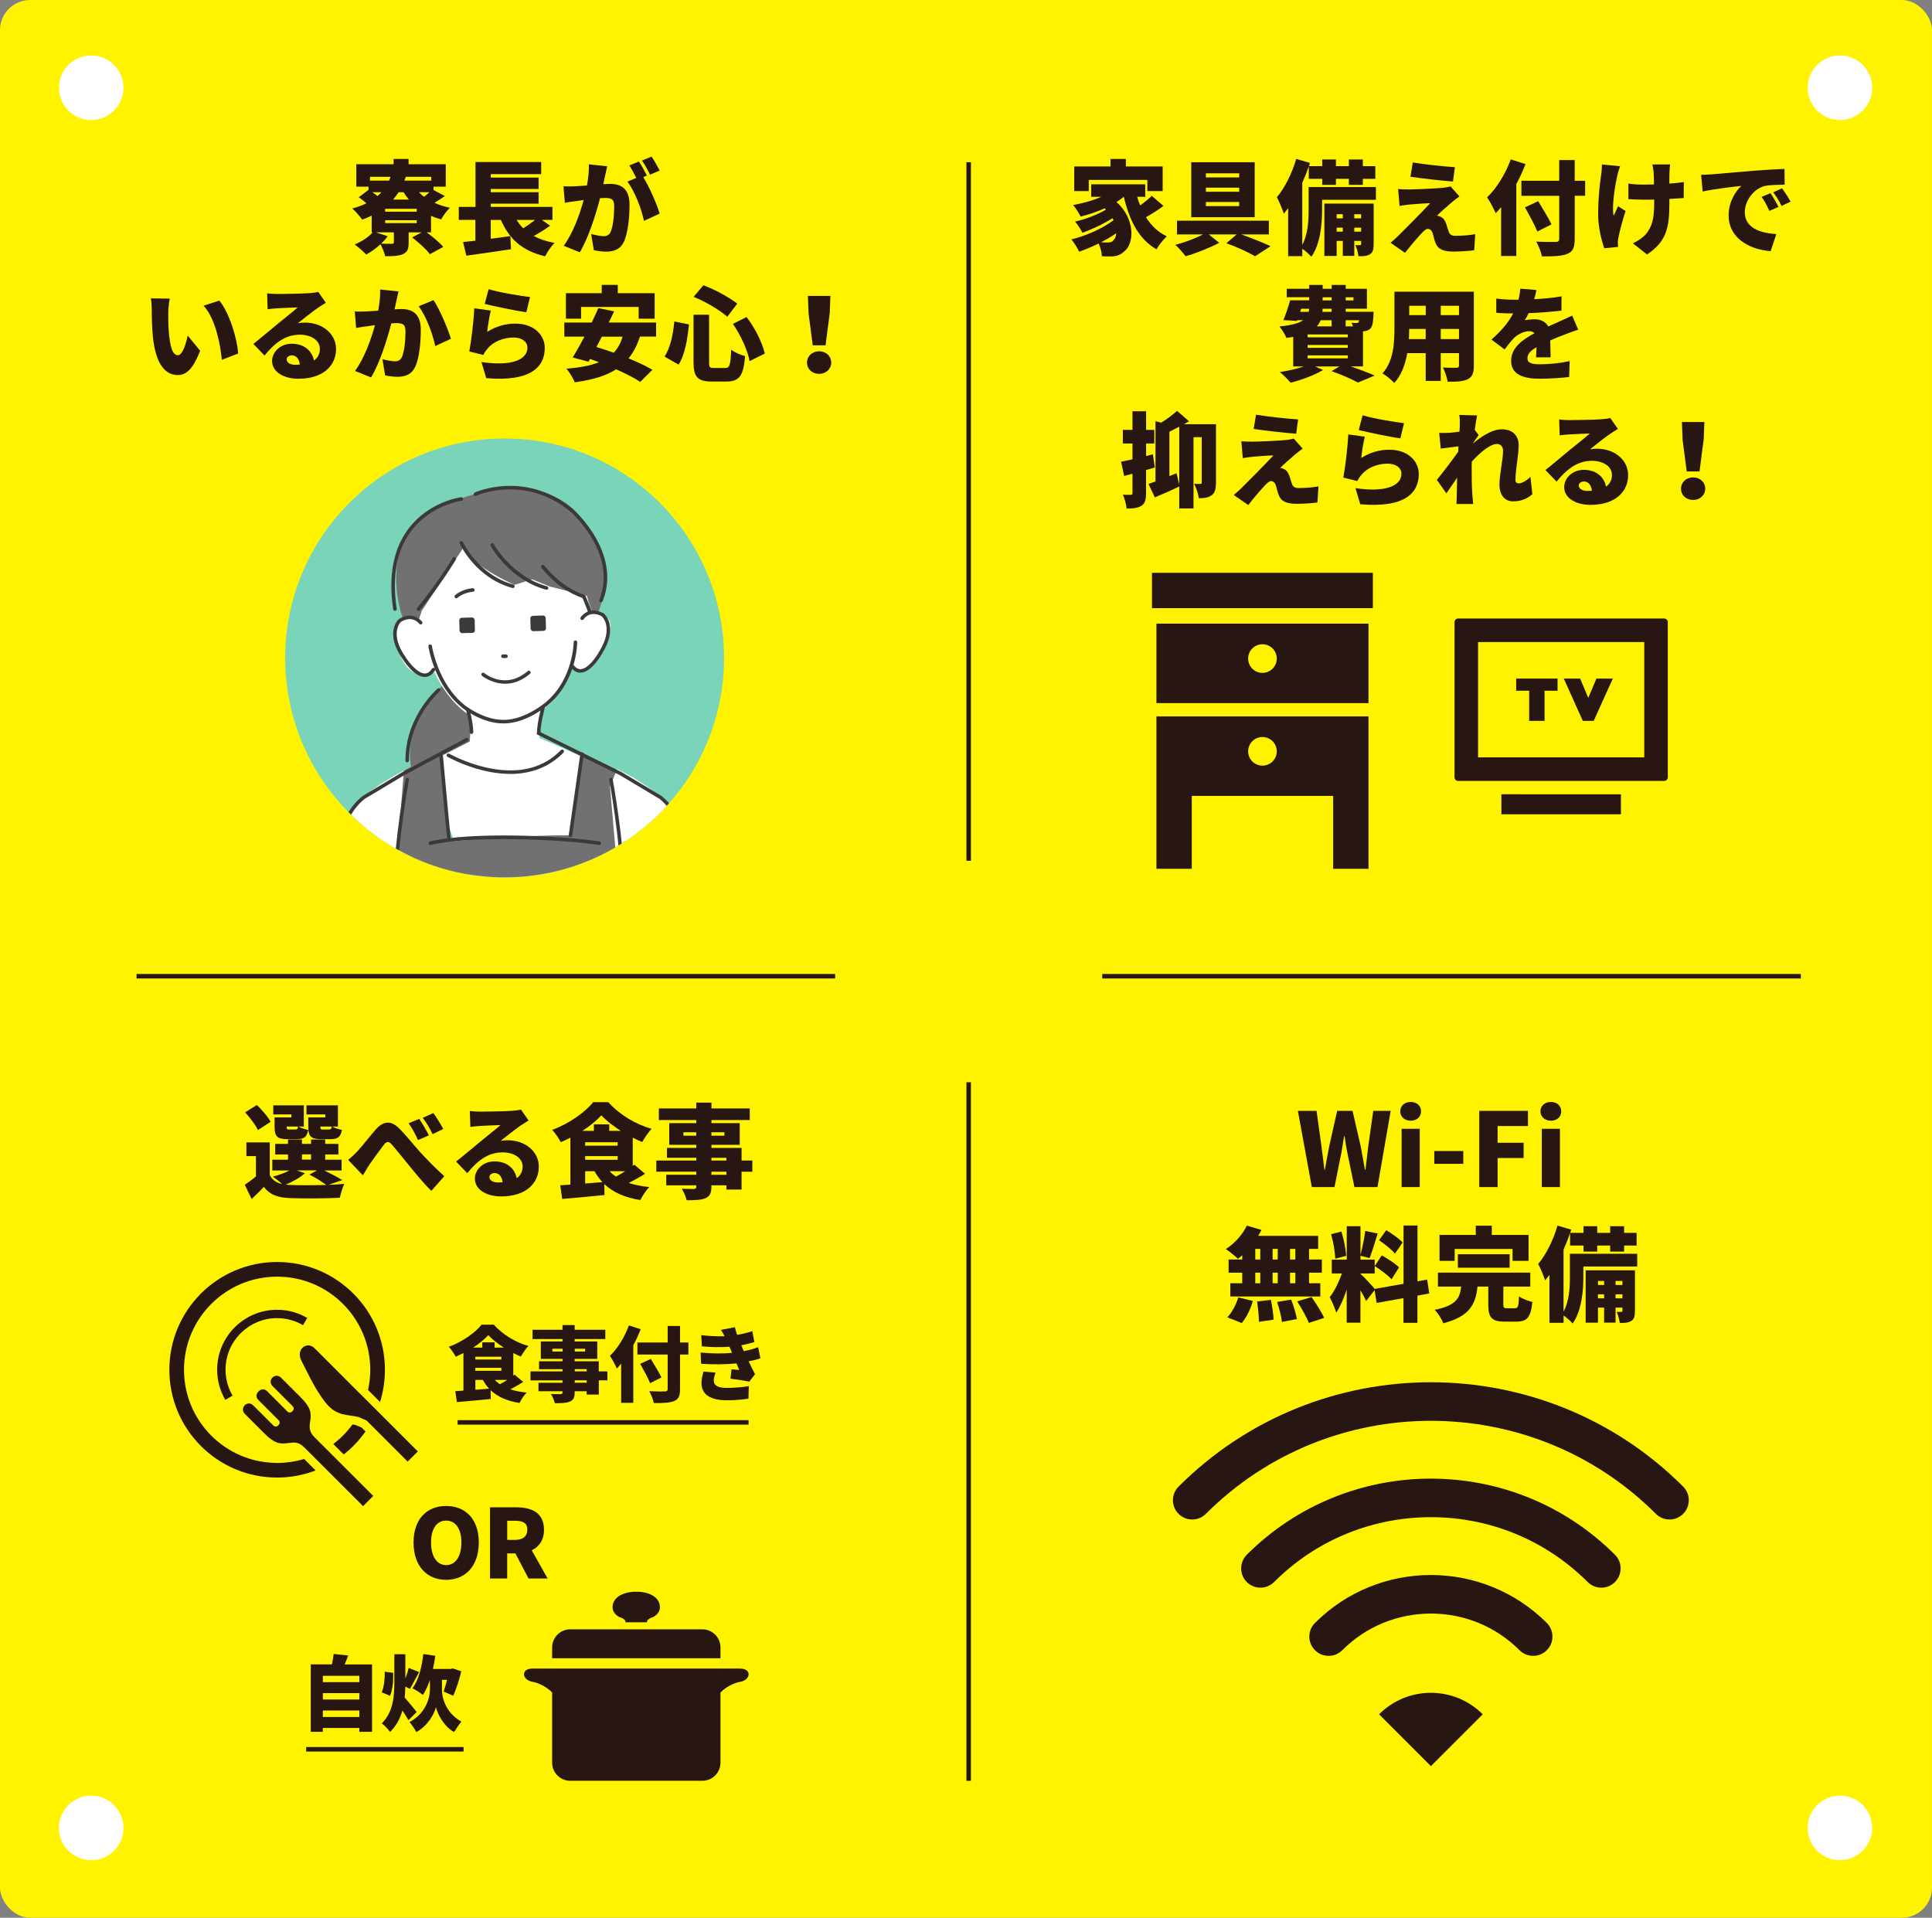 <?xml version="1.0" encoding="UTF-8"?><svg id="_レイヤー_1" xmlns="http://www.w3.org/2000/svg" width="490.22" height="486.63" xmlns:xlink="http://www.w3.org/1999/xlink" viewBox="0 0 490.22 486.63"><rect x="0" y="0" width="490.22" height="486.63" fill="#808080" stroke="none"/><defs><style>.cls-1{fill:#fff300;}.cls-1,.cls-2,.cls-3,.cls-4,.cls-5,.cls-6,.cls-7{stroke-width:0px;}.cls-8{clip-path:url(#clippath);}.cls-2{fill:none;}.cls-3{fill:#79d4ba;}.cls-9{clip-path:url(#clippath-1);}.cls-4{fill:#3c3a39;}.cls-5{fill:#271612;}.cls-6{fill:#717171;}.cls-7{fill:#fff;}</style><clipPath id="clippath"><circle id="SVGID" class="cls-2" cx="128.04" cy="166.95" r="55.68"/></clipPath><clipPath id="clippath-1"><rect id="SVGID-2" class="cls-2" x="77.95" y="119.17" width="105.67" height="108"/></clipPath></defs><rect class="cls-1" width="490.22" height="486.63" rx="7.65" ry="7.65"/><circle class="cls-7" cx="23.14" cy="22.27" r="8.19"/><circle class="cls-7" cx="23.14" cy="463.83" r="8.19"/><circle class="cls-7" cx="466.86" cy="22.27" r="8.19"/><circle class="cls-7" cx="466.86" cy="463.83" r="8.19"/><path class="cls-5" d="M295.22,52.25c-1.4,1.04-3.02,2.08-4.45,2.86,1.33,2.11,3.04,3.8,5.3,4.86-.86.75-2.05,2.26-2.63,3.3-4.52-2.63-6.84-7.33-8.29-13.34-.57.47-1.17.91-1.85,1.33,4.84,4.32,4.52,10.69,1.9,12.58-1.04.94-1.95,1.22-3.43,1.22-.65.03-1.43,0-2.18-.05-.05-.91-.31-2.21-.83-3.22-1.66.83-3.38,1.53-4.94,2.08-.44-.94-1.25-2.29-1.98-3.12,3.72-.88,8.11-2.86,10.71-4.89-.08-.16-.16-.31-.26-.49-2.18,1.4-5.25,2.86-7.64,3.69-.42-.83-1.2-2.11-1.87-2.83,2.57-.57,5.9-1.82,7.83-3.04-.1-.1-.23-.21-.34-.31-1.95.86-4.03,1.56-6.06,2.08-.36-.73-1.3-2.24-1.9-2.94,2.47-.44,5.02-1.14,7.15-2.08h-2.57v-3.17h13.7v3.17h-2.05c.21.75.47,1.48.75,2.18,1.09-.75,2.18-1.66,2.96-2.42l2.96,2.55ZM276.26,48.48h-3.69v-6.24h9.21v-1.9h3.9v1.9h9.33v6.24h-3.88v-2.83h-14.87v2.83ZM283.23,59.19c-1.17.81-2.5,1.59-3.87,2.29.62.05,1.2.05,1.69.05.62,0,1.09-.08,1.48-.57.36-.31.65-.94.7-1.77Z"/><path class="cls-5" d="M314.95,59.48c2.68.96,5.67,2.16,7.44,2.99l-3.93,2.55c-1.61-.94-4.55-2.34-7.28-3.3l2.6-2.24h-7.07l2.65,2.13c-2.37,1.27-5.85,2.65-8.53,3.41-.62-.83-1.74-2.11-2.6-2.91,2.29-.55,5.15-1.66,7.05-2.63h-6.63v-3.48h23.3v3.48h-6.99ZM318.36,55.11h-16.09v-13.94h16.09v13.94ZM314.43,43.98h-8.45v1.04h8.45v-1.04ZM314.43,47.62h-8.45v1.04h8.45v-1.04ZM314.43,51.26h-8.45v1.04h8.45v-1.04Z"/><path class="cls-5" d="M349.14,50.69h-13.68v2.6c0,3.51-.42,8.68-2.73,11.86-.44-.55-1.51-1.48-2.29-2.03v1.87h-3.59v-12.17c-.36.49-.73.96-1.09,1.4-.29-.94-1.2-3.15-1.77-4.16,2-2.37,3.85-6.06,4.91-9.75l3.48,1.04-.26.81h3.38v-1.69h3.48v1.69h3.28v-1.69h3.54v1.69h3.17v3.22h-3.17v1.53h-3.54v-1.53h-3.28v1.53h-3.48v-1.53h-3.41v-3.17c-.47,1.38-1.04,2.81-1.66,4.19v15.73c1.48-2.68,1.61-6.21,1.61-8.89v-5.77h17.08v3.22ZM348.54,61.97c0,1.3-.16,2.05-.94,2.55-.78.47-1.72.52-2.91.49-.08-.83-.42-2.03-.78-2.81.47.03.99.03,1.2,0,.21,0,.26-.05.26-.29v-.78h-1.74v3.8h-2.91v-3.8h-1.56v3.82h-3.12v-13.29h12.51v10.3ZM339.16,54.36v1.04h1.56v-1.04h-1.56ZM340.72,58.78v-1.01h-1.56v1.01h1.56ZM343.63,54.36v1.04h1.74v-1.04h-1.74ZM345.37,58.78v-1.01h-1.74v1.01h1.74Z"/><path class="cls-5" d="M368.46,51.26c-1.27,1.07-3.43,3.02-3.85,3.48.21,0,.68.13.99.29.6.29.99.78,1.33,1.69.23.65.44,1.46.65,2.03.21.7.75,1.09,1.59,1.09,2.13,0,3.8-.18,5.15-.42l-.26,4.08c-1.07.18-3.87.34-5.17.34-2.63,0-4-.55-4.65-2.21-.29-.75-.55-1.79-.7-2.39-.29-.91-.83-1.17-1.27-1.17-.39,0-.91.44-1.53,1.09-.86.91-2.29,2.52-4.24,4.99l-3.67-2.55c.55-.44,1.27-1.07,2.05-1.85,1.51-1.51,5.77-5.75,8.01-8.19-1.66.03-4.03.23-5.46.36-.91.08-1.77.23-2.31.34l-.36-4.29c.6.05,1.64.1,2.63.1,1.09,0,6.84-.18,9.1-.47.49-.05,1.27-.21,1.56-.31l2.26,2.55c-.78.55-1.27.96-1.82,1.4ZM369.16,42.42l-.49,3.64c-2.78-.21-7.75-.75-10.79-1.22l.6-3.61c2.94.49,7.9,1.01,10.69,1.2Z"/><path class="cls-5" d="M387.08,41.64c-.65,1.66-1.43,3.41-2.34,5.07v18.25h-3.85v-12.4c-.44.55-.91,1.07-1.38,1.53-.39-.94-1.51-3.07-2.18-4,2.39-2.29,4.68-5.95,6.01-9.65l3.74,1.2ZM402.21,49.68h-2.65v10.95c0,2.26-.49,3.22-1.9,3.8-1.4.57-3.51.65-6.42.62-.18-1.07-.86-2.76-1.43-3.74,1.92.1,4.26.1,4.91.08.65,0,.91-.21.91-.78v-10.92h-9.59v-3.82h9.59v-5.25h3.93v5.25h2.65v3.82ZM390.07,58.75c-.6-1.59-2.05-4.19-3.12-6.14l3.35-1.56c1.07,1.82,2.65,4.32,3.38,5.88l-3.62,1.82Z"/><path class="cls-5" d="M411.07,42.19c-.26.73-.57,1.77-.7,2.34-.52,2.37-1.46,7.64-.94,10.24.34-.62.75-1.69,1.14-2.44l1.9,1.22c-.83,2.47-1.46,5.04-1.79,6.6-.1.42-.18,1.04-.18,1.3,0,.29.03.78.05,1.2l-3.48.34c-.6-1.56-1.56-5.28-1.56-8.45,0-4.24.44-8.22.78-10.3.13-.78.16-1.74.18-2.5l4.6.44ZM427.22,50.25c-.96.08-2.24.16-3.64.23v1.17c0,6.16-.73,9.62-5.67,12.92l-3.59-2.83c1.09-.49,2.52-1.4,3.3-2.31,1.51-1.85,2.11-3.8,2.11-7.8v-.99c-.91.03-1.82.03-2.68.03-1.07,0-2.5-.08-3.87-.13v-3.95c1.35.18,2.39.26,3.77.26.86,0,1.79-.03,2.73-.05,0-1.27-.05-2.47-.1-3.17-.05-.52-.18-1.4-.31-1.9h4.5c-.1.65-.13,1.33-.16,1.9-.03.52-.03,1.69-.03,2.96,1.4-.1,2.68-.23,3.67-.39l-.03,4.06Z"/><path class="cls-5" d="M434.29,44.24c2.42-.21,6.32-.52,11.02-.94,2.57-.21,5.62-.36,7.49-.44l.03,4c-1.33.03-3.51.03-4.94.31-2.78.62-5.17,3.64-5.17,6.68,0,3.8,3.56,5.28,8.01,5.54l-1.46,4.34c-5.75-.44-10.66-3.56-10.66-9.05,0-3.54,1.87-6.27,3.25-7.51-2.21.23-6.73.75-9.83,1.43l-.39-4.24c1.04-.03,2.16-.08,2.65-.13ZM451.27,52.51l-2.31,1.01c-.7-1.51-1.14-2.37-1.98-3.56l2.26-.94c.65.96,1.56,2.52,2.03,3.48ZM454.34,51.16l-2.29,1.09c-.75-1.48-1.25-2.29-2.11-3.46l2.24-1.01c.68.94,1.64,2.44,2.16,3.38Z"/><path class="cls-5" d="M342.8,92.99c2.24.78,4.55,1.66,6.01,2.31l-4.26,1.77c-1.43-.81-4.08-1.98-6.68-2.89l1.98-1.2h-6.16l2,.91c-2.16,1.33-5.54,2.55-8.22,3.22-.62-.75-1.92-2.08-2.73-2.7,2.11-.31,4.37-.83,6.08-1.43h-2.68v-7.49c-.55.1-1.12.18-1.72.26-.31-.81-1.2-2.24-1.79-2.91,3.09-.31,4.97-.83,6.06-1.59h-1.56l-.08.18-3.41-.21c.6-1.38,1.25-3.35,1.72-5.02h4.84v-.78h-5.7v-2.13h5.7v-.99h3.41v.99h2.29v-.99h3.56v.99h5.38v5.04h-5.38v.78h7.07s-.03.57-.03.91c-.1,1.77-.26,2.76-.73,3.3-.42.47-1.07.68-1.64.73l-.29.03v8.89h-3.04ZM329.9,79.13h2.18c.05-.26.08-.52.1-.78h-2.03l-.26.78ZM331.8,84.87v.73h10.19v-.73h-10.19ZM331.8,87.53v.73h10.19v-.73h-10.19ZM331.8,90.18v.75h10.19v-.75h-10.19ZM335.1,81.26c-.23.57-.55,1.09-.99,1.56h3.77v-1.56h-2.78ZM337.88,78.35h-2.29c0,.26-.03.52-.03.78h2.31v-.78ZM335.6,76.22h2.29v-.78h-2.29v.78ZM341.45,75.44v.78h1.98v-.78h-1.98ZM341.45,81.26v1.56h1.85c-.1-.34-.23-.68-.36-.94.54.08.96.1,1.25.08.21,0,.36,0,.52-.18.05-.1.1-.26.16-.52h-3.41Z"/><path class="cls-5" d="M373.97,92.78c0,1.87-.39,2.86-1.53,3.43-1.2.6-2.81.68-5.12.65-.13-1.01-.7-2.65-1.2-3.61,1.27.1,2.96.08,3.43.08s.65-.16.65-.6v-3.12h-4.63v7.05h-3.82v-7.05h-4.68c-.49,2.83-1.48,5.62-3.3,7.57-.6-.7-2.16-1.98-2.99-2.44,2.83-3.09,3.04-7.77,3.04-11.44v-9.28h20.15v18.77ZM361.75,86.04v-2.57h-4.19c0,.81-.03,1.66-.08,2.57h4.26ZM357.57,77.59v2.37h4.19v-2.37h-4.19ZM370.2,77.59h-4.63v2.37h4.63v-2.37ZM370.2,86.04v-2.57h-4.63v2.57h4.63Z"/><path class="cls-5" d="M389.75,90.67c.05-.65.1-1.61.13-2.57-1.61.94-2.31,1.77-2.31,2.81,0,1.09.81,1.53,3.22,1.53,2.29,0,5.23-.31,7.49-.81l-.13,4.03c-1.59.21-4.89.44-7.44.44-4.24,0-7.28-1.09-7.28-4.52s3.07-5.51,5.93-7.02c-.39-.39-.91-.52-1.4-.52-1.33,0-2.91.86-3.8,1.72-.78.81-1.51,1.74-2.39,2.91l-3.33-2.5c2.44-2.16,4.26-4.26,5.51-6.63-1.07,0-2.94-.05-4.29-.18v-3.61c1.27.21,3.25.31,4.63.31h1.01c.29-1.17.42-2.16.44-2.81l4.11.34c-.1.57-.29,1.38-.57,2.34,2.31-.13,4.78-.34,6.94-.73l-.03,3.61c-2.42.31-5.56.55-8.32.65-.31.68-.65,1.3-.99,1.82.52-.16,1.82-.26,2.55-.26,1.51,0,2.76.62,3.43,1.82,1.04-.49,1.87-.83,2.78-1.25,1.12-.49,2.18-.99,3.28-1.51l1.53,3.59c-.91.26-2.52.86-3.51,1.25-.99.36-2.24.86-3.59,1.46.03,1.4.08,3.15.1,4.29h-3.72Z"/><path class="cls-5" d="M293.01,118.64c-.73.21-1.46.42-2.21.62v5.88c0,1.64-.26,2.6-1.14,3.17-.88.6-2.08.73-3.79.73-.08-.94-.49-2.5-.94-3.51.83.05,1.69.05,2,.03.31,0,.42-.08.42-.42v-4.94l-2.11.57-.78-3.61c.83-.16,1.82-.39,2.89-.62v-4h-2.44v-3.46h2.44v-4.73h3.46v4.73h2.08v3.46h-2.08v3.17l1.72-.44.49,3.38ZM308.53,122.52c0,1.48-.21,2.55-1.12,3.17-.88.62-1.9.73-3.22.73-.13-1.04-.68-2.7-1.2-3.67.62.05,1.33.05,1.59.05s.34-.1.34-.39v-11.47h-2.08v18.07h-3.62v-5.56c-2.05.99-4.32,1.98-6.19,2.76l-1.61-3.41c.52-.18,1.12-.39,1.77-.62v-15.29l1.46.36c1.48-.91,2.99-2.08,4.03-2.99l3.02,2.65c-.42.23-.86.49-1.3.73h8.14v14.87ZM299.22,122.88v-14.61c-.83.44-1.69.88-2.5,1.27v11.28l1.79-.73.7,2.78Z"/><path class="cls-5" d="M328.68,115.26c-1.27,1.07-3.43,3.02-3.85,3.48.21,0,.68.13.99.29.6.29.99.78,1.33,1.69.23.65.44,1.46.65,2.03.21.7.75,1.09,1.59,1.09,2.13,0,3.8-.18,5.15-.42l-.26,4.08c-1.07.18-3.87.34-5.17.34-2.63,0-4-.55-4.65-2.21-.29-.75-.55-1.79-.7-2.39-.29-.91-.83-1.17-1.27-1.17-.39,0-.91.44-1.53,1.09-.86.91-2.29,2.52-4.24,4.99l-3.67-2.55c.54-.44,1.27-1.07,2.05-1.85,1.51-1.51,5.77-5.75,8.01-8.19-1.66.03-4.03.23-5.46.36-.91.08-1.77.23-2.31.34l-.36-4.29c.6.05,1.64.1,2.63.1,1.09,0,6.84-.18,9.1-.47.49-.05,1.27-.21,1.56-.31l2.26,2.55c-.78.55-1.27.96-1.82,1.4ZM329.38,106.42l-.49,3.64c-2.78-.21-7.75-.75-10.79-1.22l.6-3.61c2.94.49,7.9,1.01,10.69,1.2Z"/><path class="cls-5" d="M345.42,116.2c2.24-1.43,4.65-2.08,7.12-2.08,4.84,0,7.46,3.02,7.46,6.16,0,4.78-3.51,8.66-14.85,7.67l-1.22-4.08c7.51,1.12,11.67-.52,11.67-3.67,0-1.46-1.4-2.55-3.46-2.55-2.63,0-5.15.99-6.66,2.81-.52.62-.81,1.04-1.07,1.61l-3.56-.88c.49-2.63,1.09-7.46,1.27-10.95l4.19.57c-.34,1.27-.78,4-.91,5.38ZM345.76,105.38c2.57.81,8.24,1.74,10.5,2l-.94,3.85c-2.71-.36-8.53-1.59-10.56-2.11l.99-3.74Z"/><path class="cls-5" d="M388.82,125.4c-1.09.96-2.63,1.82-4.92,1.82-2.05,0-3.43-1.56-3.43-4.26s.91-6.27.91-8.53c0-1.14-.6-1.77-1.56-1.77-1.77,0-4.39,2.29-6.37,4.47-.03.55-.03,1.09-.03,1.61,0,1.95,0,4.47.18,6.94.03.47.13,1.59.21,2.21h-4.26c.05-.65.08-1.72.08-2.13.03-1.56.05-2.91.1-4.55-.99,1.43-2.03,3.02-2.73,3.98l-2.42-3.43c1.46-1.79,3.87-4.91,5.41-7.12l.08-1.38c-1.33.16-3.12.39-4.5.57l-.39-3.98c.83.03,1.48.03,2.55-.03.7-.05,1.64-.13,2.6-.29.05-.81.08-1.46.08-1.72,0-.81.03-1.64-.13-2.52l4.52.13c-.18.81-.39,2.11-.6,3.67l.99,1.3c-.34.44-.94,1.35-1.4,2.03v.08c2.03-1.69,4.81-3.56,7.23-3.56,2.99,0,4.32,1.79,4.32,4,0,2.7-.81,6.14-.81,8.84,0,.57.31.88.81.88.73,0,1.87-.55,2.99-1.66l.49,4.39Z"/><path class="cls-5" d="M410.53,108.84c-.68.42-1.33.81-1.98,1.25-1.46.99-3.72,2.83-5.12,3.93.68-.13,1.17-.16,1.79-.16,4.42,0,7.9,2.83,7.9,6.71s-2.91,7.54-9.57,7.54c-3.64,0-6.66-1.69-6.66-4.52,0-2.26,2.08-4.37,4.99-4.37,3.15,0,5.17,1.82,5.62,4.26,1.01-.7,1.51-1.72,1.51-2.96,0-2.21-2.26-3.59-5.1-3.59-3.77,0-6.47,2.26-8.95,5.28l-2.83-2.94c1.66-1.3,4.65-3.85,6.19-5.1,1.43-1.2,3.82-3.04,5.07-4.16-1.3.03-3.95.13-5.33.23-.78.05-1.69.13-2.31.23l-.13-4.03c.81.1,1.77.16,2.63.16,1.38,0,6.53-.08,8.06-.21,1.22-.1,1.95-.21,2.29-.31l1.92,2.76ZM403.92,124.52c-.13-1.43-.91-2.34-2-2.34-.83,0-1.33.49-1.33,1.01,0,.81.86,1.38,2.16,1.38.42,0,.81-.03,1.17-.05Z"/><path class="cls-5" d="M426.54,124c0-1.61,1.3-2.86,3.07-2.86s3.07,1.25,3.07,2.86-1.3,2.86-3.07,2.86-3.07-1.2-3.07-2.86ZM426.93,111.41l-.16-4.32h5.69l-.16,4.32-1.07,8.22h-3.25l-1.07-8.22Z"/><path class="cls-5" d="M422.28,156.95h-52.31c-.5,0-.9.41-.9.9v39.4c0,.5.41.9.9.9h52.31c.5,0,.9-.41.9-.9v-39.4c0-.5-.41-.9-.9-.9ZM375.04,192.18v-29.26h42.17v29.26h-42.17Z"/><path class="cls-5" d="M386.04,201.54h-5.05s0,0,0,0h-.03v5.04h0v.04h30.33v-5.07h-25.25Z"/><polygon class="cls-5" points="384.74 172.19 384.74 172.19 384.71 172.19 384.71 175.27 388.01 175.27 388.01 182.92 391.91 182.92 391.91 175.27 395.18 175.27 395.18 175.27 395.18 175.27 395.21 175.27 395.21 172.19 384.76 172.19 384.74 172.19"/><polygon class="cls-5" points="409.22 172.21 409.23 172.19 405.07 172.19 403.85 175.09 403 177.08 400.94 172.19 398.02 172.19 396.82 172.18 396.82 172.19 396.79 172.19 401.62 182.92 404.38 182.92 407.81 175.33 409.23 172.21 409.22 172.21"/><rect class="cls-5" x="292.3" y="145.35" width="56.05" height="8.97"/><path class="cls-5" d="M293.43,178.42h53.81v-20.18h-53.81v20.18ZM320.33,163.48c2,0,3.63,1.62,3.63,3.63s-1.62,3.63-3.63,3.63-3.63-1.62-3.63-3.63,1.62-3.63,3.63-3.63Z"/><path class="cls-5" d="M293.43,201.96v18.5h8.97v-18.5h35.87v18.5h8.97v-38.67h-53.81v20.18ZM320.33,187.02c2,0,3.63,1.62,3.63,3.63s-1.62,3.63-3.63,3.63-3.63-1.62-3.63-3.63,1.62-3.63,3.63-3.63Z"/><path class="cls-5" d="M329.3,281.88h4.76l1.22,8.81.78,6.14h.11c.36-2.05.75-4.13,1.14-6.14l1.98-8.81h3.9l2.03,8.81c.39,1.98.73,4.06,1.12,6.14h.13c.23-2.08.49-4.13.73-6.14l1.25-8.81h4.42l-3.35,19.34h-5.85l-1.74-8.42c-.31-1.48-.57-3.04-.75-4.5h-.13c-.23,1.46-.47,3.02-.75,4.5l-1.69,8.42h-5.75l-3.54-19.34Z"/><path class="cls-5" d="M355.3,282.01c0-1.4,1.09-2.39,2.65-2.39s2.62.99,2.62,2.39-1.09,2.37-2.62,2.37-2.65-.99-2.65-2.37ZM355.64,286.43h4.6v14.79h-4.6v-14.79Z"/><path class="cls-5" d="M363.93,292.07h7.36v3.25h-7.36v-3.25Z"/><path class="cls-5" d="M375.35,281.88h12.35v3.85h-7.7v4.24h6.6v3.87h-6.6v7.38h-4.65v-19.34Z"/><path class="cls-5" d="M390.87,282.01c0-1.4,1.09-2.39,2.65-2.39s2.62.99,2.62,2.39-1.09,2.37-2.62,2.37-2.65-.99-2.65-2.37ZM391.21,286.43h4.6v14.79h-4.6v-14.79Z"/><path class="cls-5" d="M315.19,318.51c-.37.34-.7.65-1.07.91-.7-.7-2.21-1.9-3.09-2.47,2.18-1.35,4.24-3.64,5.33-5.95l3.72,1.09c-.26.52-.52,1.01-.83,1.51h15.21v3.3h-2.31v2.7h3.25v3.35h-3.25v2.68h2.86v3.35h-22.83v-3.35h3.02v-2.68h-3.46v-3.35h3.46v-1.09ZM311.42,334.26c1.09-1.09,2.21-3.15,2.78-5.04l3.69.88c-.54,2.03-1.61,4.19-2.81,5.62l-3.67-1.46ZM318.51,319.6h1.27v-2.7h-1.27v2.7ZM318.51,325.63h1.27v-2.68h-1.27v2.68ZM322.47,329.84c.34,1.61.65,3.72.68,5.02l-3.72.55c0-1.3-.18-3.48-.47-5.15l3.51-.42ZM324.21,319.6v-2.7h-1.3v2.7h1.3ZM322.91,322.95v2.68h1.3v-2.68h-1.3ZM327.61,329.77c.62,1.56,1.25,3.61,1.46,4.94l-3.8.73c-.13-1.3-.68-3.43-1.22-5.07l3.56-.6ZM328.68,316.9h-1.35v2.7h1.35v-2.7ZM328.68,322.95h-1.35v2.68h1.35v-2.68ZM332.79,329.12c1.12,1.61,2.55,3.82,3.2,5.3l-3.9,1.27c-.52-1.43-1.85-3.74-2.94-5.46l3.64-1.12Z"/><path class="cls-5" d="M359.65,328.75v6.92h-3.54v-6.27l-6.81,1.22-.52-3.25-2.13,2.76c-.34-.75-.88-1.74-1.46-2.73v8.22h-3.48v-8.4c-.75,2.24-1.66,4.37-2.65,5.88-.31-1.17-1.12-2.89-1.66-3.95,1.2-1.46,2.34-3.9,3.09-6.01h-2.57v-3.51h3.8v-8.48h3.48v7.28c.47-1.72.99-4.26,1.22-6.08l3.15.65c-.68,2.18-1.43,4.68-2.05,6.24l-2.31-.6v.99h3.61v3.51h-3.61v.1c.78.65,2.94,3.02,3.61,3.82l7.31-1.3v-14.79h3.54v14.17l2.45-.44.54,3.51-2.99.55ZM338.79,319.39c-.03-1.66-.47-4.26-1.04-6.21l2.6-.68c.65,1.95,1.12,4.5,1.22,6.16l-2.78.73ZM350.6,318.56c1.48.81,3.46,2.08,4.39,3.04l-1.9,3.02c-.86-.99-2.78-2.42-4.27-3.35l1.77-2.7ZM353.95,318.12c-.78-1.01-2.6-2.44-4.03-3.41l1.82-2.55c1.43.86,3.3,2.16,4.16,3.12l-1.95,2.83Z"/><path class="cls-5" d="M384.42,331.95c.75,0,.91-.42,1.01-2.99.75.57,2.39,1.17,3.38,1.43-.39,3.9-1.35,4.97-4.03,4.97h-2.96c-3.38,0-4.19-1.09-4.19-4.34v-4.55h-2.73c-.49,4.37-1.85,7.54-8.69,9.31-.36-1.01-1.35-2.6-2.18-3.41,5.62-1.14,6.4-3.09,6.73-5.9h-5.9v-3.54h23.43v3.54h-6.84v4.5c0,.88.13.99.96.99h2ZM369.11,319.94h-3.85v-6.58h9.2v-2.34h4.06v2.34h9.33v6.58h-4.06v-3.02h-14.69v3.02ZM369.92,321.68v-3.41h13.13v3.41h-13.13Z"/><path class="cls-5" d="M415.44,321.37h-13.68v2.6c0,3.51-.42,8.68-2.73,11.86-.44-.55-1.51-1.48-2.29-2.03v1.87h-3.59v-12.17c-.36.49-.73.96-1.09,1.4-.29-.94-1.2-3.15-1.77-4.16,2-2.37,3.85-6.06,4.91-9.75l3.48,1.04-.26.81h3.38v-1.69h3.48v1.69h3.28v-1.69h3.54v1.69h3.17v3.22h-3.17v1.53h-3.54v-1.53h-3.28v1.53h-3.48v-1.53h-3.41v-3.17c-.47,1.38-1.04,2.81-1.66,4.19v15.73c1.48-2.68,1.61-6.21,1.61-8.89v-5.77h17.08v3.22ZM414.84,332.65c0,1.3-.16,2.05-.94,2.55-.78.47-1.72.52-2.91.49-.08-.83-.42-2.03-.78-2.81.47.03.99.03,1.2,0,.21,0,.26-.05.26-.29v-.78h-1.74v3.8h-2.91v-3.8h-1.56v3.82h-3.12v-13.29h12.51v10.3ZM405.46,325.03v1.04h1.56v-1.04h-1.56ZM407.02,329.45v-1.01h-1.56v1.01h1.56ZM409.93,325.03v1.04h1.74v-1.04h-1.74ZM411.67,329.45v-1.01h-1.74v1.01h1.74Z"/><path class="cls-5" d="M427.08,377.22c-35.32-35.3-92.72-35.3-128.03,0-1.91,1.91-1.91,5.01,0,6.92,1.91,1.91,5.01,1.91,6.92,0,15.75-15.74,36.4-23.6,57.09-23.61,20.7,0,41.35,7.86,57.1,23.61,1.91,1.91,5.01,1.91,6.92,0,1.91-1.91,1.91-5.01,0-6.92Z"/><path class="cls-5" d="M316.36,394.52c-1.91,1.91-1.91,5.01,0,6.92,1.91,1.91,5.01,1.91,6.92,0,10.98-10.98,25.36-16.45,39.79-16.46,14.43,0,28.81,5.48,39.79,16.46,1.91,1.91,5.01,1.91,6.92,0,1.91-1.91,1.91-5.01,0-6.92-25.78-25.76-67.65-25.76-93.43,0Z"/><path class="cls-5" d="M333.66,411.82c-1.91,1.91-1.91,5.01,0,6.92,1.91,1.91,5.01,1.91,6.92,0,6.21-6.21,14.33-9.3,22.49-9.3,8.16,0,16.28,3.09,22.49,9.3,1.91,1.91,5.01,1.91,6.92,0,1.91-1.91,1.91-5.01,0-6.92-16.24-16.22-42.59-16.22-58.82,0Z"/><path class="cls-5" d="M349.91,434.99l13.16,13.16,13.16-13.15c-7.27-7.27-19.05-7.27-26.31,0Z"/><rect class="cls-5" x="245.22" y="41.16" width="1.14" height="177.26"/><rect class="cls-5" x="245.22" y="274.62" width="1.14" height="177.26"/><rect class="cls-5" x="34.65" y="247.15" width="177.26" height="1.14"/><rect class="cls-5" x="279.68" y="247.15" width="177.26" height="1.14"/><path class="cls-5" d="M83.3,300.65c1.48-.05,2.89-.13,4.06-.23-.39.83-.94,2.47-1.12,3.51-3.51.18-9.33.23-12.77.08-3.02-.13-4.99-.83-6.53-2.83-.91.99-1.87,1.92-3.09,3.07l-1.74-3.61c.88-.6,1.9-1.33,2.83-2.11v-5.17h-2.42v-3.48h5.93v8.35c.65,1.2,1.69,1.9,3.15,2.24-.7-.65-1.72-1.46-2.37-1.9,1.51-.39,3.07-.94,4.19-1.56h-4.32v-2.73h3.98v-1.33h-3.25v-2.68h3.25v-1.12h3.54v1.12h2.31v-1.12h3.59v1.12h3.35v2.68h-3.35v1.33h4.16v2.73h-4.39c1.66.81,3.48,1.74,4.55,2.44l-3.54,1.22ZM65.44,286.76c-.55-1.25-2-3.15-3.25-4.5l2.99-1.87c1.27,1.25,2.83,2.99,3.48,4.26l-3.22,2.11ZM73.94,282.79h-4.6v-2.31h7.75v5.38h-1.33c.57.36,1.66.7,2.44.86-.31,1.82-1.12,2.34-2.86,2.34h-2.42c-2.55,0-3.25-.7-3.25-3.09v-2.44h4.26v-.73ZM77.37,297.71c-1.22,1.12-3.17,2.18-4.89,2.89.31.03.65.05.99.08,2.26.1,5.93.1,9.31,0-.99-.75-2.68-1.85-4.26-2.63l1.92-1.07h-5.17l2.11.73ZM74.95,286.61c.44,0,.57-.13.68-.75h-2.89v.08c0,.6.1.68.68.68h1.53ZM76.62,294.25h2.31v-1.33h-2.31v1.33ZM82.54,282.79h-4.78v-2.31h7.98v5.38h-1.43c.57.36,1.66.7,2.44.86-.31,1.82-1.12,2.34-2.86,2.34h-2.42c-2.55,0-3.25-.7-3.25-3.09v-2.44h4.32v-.73ZM83.51,286.61c.44,0,.57-.13.68-.75h-2.89v.08c0,.6.1.68.68.68h1.53Z"/><path class="cls-5" d="M90.68,292.15c1.09-1.14,2.99-3.64,4.63-5.51,1.95-2.21,3.82-2.34,5.8-.47,1.87,1.79,3.95,4.5,5.41,6.08,1.69,1.85,3.69,3.93,6.21,6.21l-3.28,3.72c-1.79-1.69-3.82-4.21-5.38-6.11-1.56-1.87-3.46-4.29-4.68-5.67-.78-.88-1.3-.78-1.98.08-.91,1.17-2.63,3.54-3.61,4.94-.62.91-1.22,2.05-1.72,2.81l-3.74-3.9c.83-.68,1.51-1.3,2.34-2.18ZM108.83,288.09l-2.78,1.2c-.83-1.79-1.35-2.83-2.37-4.26l2.7-1.12c.78,1.17,1.87,3.02,2.44,4.19ZM112.47,286.48l-2.7,1.3c-.91-1.79-1.48-2.76-2.5-4.13l2.68-1.22c.81,1.12,1.95,2.91,2.52,4.06Z"/><path class="cls-5" d="M134.13,284.32c-.68.42-1.33.81-1.98,1.25-1.46.99-3.72,2.83-5.12,3.93.68-.13,1.17-.16,1.79-.16,4.42,0,7.9,2.83,7.9,6.71s-2.91,7.54-9.57,7.54c-3.64,0-6.66-1.69-6.66-4.52,0-2.26,2.08-4.37,4.99-4.37,3.15,0,5.17,1.82,5.62,4.26,1.01-.7,1.51-1.72,1.51-2.96,0-2.21-2.26-3.59-5.1-3.59-3.77,0-6.47,2.26-8.95,5.28l-2.83-2.94c1.66-1.3,4.65-3.85,6.19-5.1,1.43-1.2,3.82-3.04,5.07-4.16-1.3.03-3.95.13-5.33.23-.78.05-1.69.13-2.31.23l-.13-4.03c.81.1,1.77.16,2.63.16,1.38,0,6.53-.08,8.06-.21,1.22-.1,1.95-.21,2.29-.31l1.92,2.76ZM127.52,300c-.13-1.43-.91-2.34-2-2.34-.83,0-1.33.49-1.33,1.01,0,.81.86,1.38,2.16,1.38.42,0,.81-.03,1.17-.05Z"/><path class="cls-5" d="M163.66,297.84c-1.3.83-2.76,1.64-4.11,2.34,1.51.49,3.25.83,5.2,1.04-.81.78-1.79,2.29-2.26,3.3-3.98-.65-6.92-1.95-9.15-4.06l.05,2.78c-3.72.39-7.75.73-10.74.99l-.49-3.46c.78-.05,1.64-.1,2.57-.18v-11.91c-.81.42-1.61.81-2.44,1.14-.44-.88-1.43-2.34-2.18-3.12,4.24-1.53,8.37-4.47,10.4-7.02h3.85c2.94,3.25,6.89,5.59,10.97,6.76-.88.94-1.74,2.26-2.39,3.35-.78-.31-1.59-.7-2.39-1.12v7.18l.39-.31,2.73,2.29ZM157.5,286.95c-1.92-1.25-3.72-2.63-4.91-3.95-1.2,1.33-2.89,2.71-4.81,3.95h2.91v-1.66h3.9v1.66h2.91ZM148.48,290.72h8.24v-.88h-8.24v.88ZM156.72,294.3v-.94h-8.24v.94h8.24ZM148.48,300.31c1.43-.1,2.94-.23,4.37-.34-.75-.83-1.43-1.74-2-2.78h-2.37v3.12ZM154.67,297.19c.47.52.99.96,1.59,1.38.78-.39,1.59-.88,2.37-1.38h-3.95Z"/><path class="cls-5" d="M190.89,297.32h-2.73v4.52h-3.85v-1.07h-3.8v.31c0,1.72-.39,2.44-1.51,2.96-1.12.47-2.55.52-4.78.52-.18-.86-.75-2.16-1.22-2.91,1.07.05,2.6.05,3.02.05.49-.03.65-.18.65-.62v-.31h-7.62v-2.68h7.62v-.78h-10.14v-2.83h10.14v-.7h-7.44v-2.5h7.44v-.78h-6.86v-5.51h6.86v-.78h-9.49v-2.94h9.49v-1.48h3.85v1.48h9.72v2.94h-9.72v.78h7.18v5.51h-7.18v.78h7.64v3.2h2.73v2.83ZM176.66,288.19v-.88h-3.25v.88h3.25ZM180.51,287.31v.88h3.3v-.88h-3.3ZM180.51,294.49h3.8v-.7h-3.8v.7ZM184.31,297.32h-3.8v.78h3.8v-.78Z"/><path class="cls-5" d="M78.75,360.42c.23-1.91.17-3.26-2.55-5.95,0,0-3.11-3.11-4.87-4.87-1.47-1.47-3.66.62-2.16,2.13l5.1,5.1c.33.33.33.85,0,1.18l-.16.16c-.33.33-.85.33-1.18,0l-5.12-5.12c-.84-.84-1.66-.53-2.2.02-.54.54-.86,1.36-.02,2.2l5.12,5.12c.33.33.33.85,0,1.18l-.16.16c-.33.33-.85.33-1.18,0l-5.1-5.1c-1.5-1.5-3.6.69-2.13,2.16,1.76,1.76,4.87,4.87,4.87,4.87,2.69,2.71,4.04,2.77,5.95,2.54,1.54-.18,2.66-.53,4.34,1.16l14.83,14.82,2.58-2.58-14.83-14.82c-1.68-1.69-1.34-2.81-1.16-4.35Z"/><path class="cls-5" d="M91.21,353.52c-5.2-5.2-10.49-10.49-11.4-11.41-1.88-1.88-4.92.23-3.28,3.28,1.09,2.03,3.28,7.04,6.1,10.55,2.81,3.52,5.51,2.93,8.33,3.63l2.05.88,10.43,10.43,2.57-2.57h.01c-.43-.45-9.54-9.55-14.8-14.81Z"/><path class="cls-5" d="M70.32,334.48c2.4,0,4.63.65,6.57,1.78l1.07-1.84c-2.24-1.3-4.85-2.07-7.64-2.07-8.41,0-15.22,6.82-15.22,15.22,0,2.79.76,5.4,2.07,7.64l1.84-1.07c-1.13-1.94-1.78-4.17-1.78-6.57,0-3.62,1.46-6.89,3.84-9.26,2.37-2.37,5.64-3.84,9.26-3.84Z"/><path class="cls-5" d="M70.32,371.21c-6.53,0-12.43-2.64-16.71-6.92-4.28-4.28-6.92-10.18-6.92-16.71,0-6.53,2.64-12.43,6.92-16.71,4.28-4.28,10.18-6.92,16.71-6.92,6.53,0,12.43,2.64,16.71,6.92,4.28,4.28,6.92,10.18,6.92,16.71,0,1.76-.2,3.48-.56,5.13l3.04,3.04c.81-2.58,1.24-5.32,1.24-8.17,0-15.1-12.24-27.35-27.35-27.35-15.1,0-27.35,12.24-27.35,27.35s12.24,27.35,27.35,27.35c3.44,0,6.73-.64,9.77-1.8l-2.92-2.92c-2.17.65-4.46,1.01-6.85,1.01Z"/><path class="cls-5" d="M92.74,363.23l-.96-.97-1.51-.65c-.27-.06-.55-.11-.83-.16-.73,1-1.54,1.95-2.41,2.83-.77.77-1.59,1.48-2.46,2.14l2.65,2.65c2.12-1.67,3.98-3.63,5.52-5.84Z"/><path class="cls-5" d="M157.31,410.38c.54.19,1.43.52,1.43,1.28h5.41c0-.76.89-1.09,1.43-1.28.59-.21,1.87-1.11,1.87-2.54,0-2.27-2.25-3.94-6.01-3.94s-6.01,1.67-6.01,3.94c0,1.43,1.28,2.33,1.87,2.54Z"/><path class="cls-5" d="M182.81,418.03c0-2.54-2.06-4.59-4.59-4.59h-33.53c-2.54,0-4.59,2.06-4.59,4.59v2.75h42.71v-2.75Z"/><path class="cls-5" d="M187.76,423.39h-52.62c-3.06,0-2.75,2.91,0,3.37,1.37.23,3.53,1.21,4.96,2.71v17.81c0,2.54,2.06,4.59,4.59,4.59h33.53c2.54,0,4.59-2.06,4.59-4.59v-17.8c1.42-1.5,3.58-2.48,4.96-2.71,2.76-.46,3.06-3.37,0-3.37Z"/><path class="cls-5" d="M104.93,391.41c0-5.92,3.35-9.27,8.28-9.27s8.28,3.37,8.28,9.27-3.35,9.47-8.28,9.47-8.28-3.54-8.28-9.47ZM117.07,391.41c0-3.5-1.48-5.56-3.86-5.56s-3.84,2.06-3.84,5.56,1.46,5.73,3.84,5.73,3.86-2.21,3.86-5.73Z"/><path class="cls-5" d="M134.11,400.54l-3.33-6.36h-2.09v6.36h-4.35v-18.06h6.63c3.86,0,7.06,1.31,7.06,5.68,0,2.65-1.24,4.35-3.11,5.22l4.03,7.16h-4.86ZM128.7,390.75h1.94c2.06,0,3.16-.9,3.16-2.6s-1.09-2.26-3.16-2.26h-1.94v4.86Z"/><path class="cls-5" d="M132.76,350.67c-1.04.67-2.21,1.31-3.29,1.87,1.21.4,2.6.67,4.16.83-.64.62-1.44,1.83-1.81,2.64-3.18-.52-5.54-1.56-7.33-3.25l.04,2.23c-2.98.31-6.2.58-8.6.79l-.4-2.77c.62-.04,1.31-.08,2.06-.15v-9.53c-.65.33-1.29.64-1.96.92-.35-.71-1.14-1.87-1.75-2.5,3.39-1.23,6.7-3.58,8.33-5.62h3.08c2.35,2.6,5.52,4.47,8.78,5.41-.71.75-1.39,1.81-1.92,2.68-.62-.25-1.27-.56-1.91-.89v5.74l.31-.25,2.19,1.83ZM127.83,341.95c-1.54-1-2.98-2.1-3.93-3.16-.96,1.06-2.31,2.17-3.85,3.16h2.33v-1.33h3.12v1.33h2.33ZM120.61,344.97h6.6v-.71h-6.6v.71ZM127.21,347.84v-.75h-6.6v.75h6.6ZM120.61,352.65c1.14-.08,2.35-.19,3.5-.27-.6-.67-1.14-1.39-1.6-2.23h-1.89v2.5ZM125.56,350.15c.38.42.79.77,1.27,1.1.62-.31,1.27-.71,1.89-1.1h-3.16Z"/><path class="cls-5" d="M154.13,350.25h-2.19v3.62h-3.08v-.85h-3.04v.25c0,1.37-.31,1.96-1.21,2.37-.89.38-2.04.42-3.83.42-.15-.69-.6-1.73-.98-2.33.85.04,2.08.04,2.41.04.4-.02.52-.15.52-.5v-.25h-6.1v-2.14h6.1v-.62h-8.12v-2.27h8.12v-.56h-5.95v-2h5.95v-.62h-5.5v-4.41h5.5v-.62h-7.6v-2.35h7.6v-1.19h3.08v1.19h7.78v2.35h-7.78v.62h5.74v4.41h-5.74v.62h6.12v2.56h2.19v2.27ZM142.75,342.95v-.71h-2.6v.71h2.6ZM145.83,342.24v.71h2.64v-.71h-2.64ZM145.83,347.98h3.04v-.56h-3.04v.56ZM148.87,350.25h-3.04v.62h3.04v-.62Z"/><path class="cls-5" d="M162.56,337.29c-.52,1.33-1.14,2.73-1.87,4.06v14.61h-3.08v-9.93c-.35.44-.73.85-1.1,1.23-.31-.75-1.21-2.46-1.75-3.21,1.92-1.83,3.75-4.77,4.81-7.72l3,.96ZM174.67,343.72h-2.12v8.76c0,1.81-.4,2.58-1.52,3.04-1.12.46-2.81.52-5.14.5-.15-.85-.69-2.21-1.14-3,1.54.08,3.41.08,3.93.06.52,0,.73-.17.73-.62v-8.74h-7.68v-3.06h7.68v-4.2h3.14v4.2h2.12v3.06ZM164.95,350.98c-.48-1.27-1.64-3.35-2.5-4.91l2.68-1.25c.85,1.46,2.12,3.46,2.71,4.7l-2.89,1.46Z"/><path class="cls-5" d="M192.96,344.67c-.81.29-1.87.54-3,.77.48,1,1.02,2.12,1.62,3.27l-1.46,1.87c-1.21-.25-3.35-.58-4.77-.75l.27-2.37c.71.06,1.44.12,1.96.17-.27-.6-.5-1.17-.71-1.67-2.56.27-5.89.31-8.97.1l-.12-2.85c3.04.29,5.72.29,7.97.08l-.12-.31-.54-1.25c-2,.15-4.54.15-6.99-.1l-.17-2.83c2.27.25,4.2.33,5.93.27-.31-.65-.58-1.08-.94-1.62l3.56-.67c.12.58.31,1.25.56,1.94,1.35-.23,2.62-.52,3.85-.94l.52,2.77c-1.04.31-2.06.58-3.33.81.12.31.27.62.4.92l.25.58c1.58-.31,2.73-.67,3.64-1l.58,2.81ZM181.58,348.3c-.25.62-.48,1.46-.48,1.96,0,1.1.73,1.92,3.25,1.92,2.12,0,4.22-.19,5.66-.46l-.1,3.18c-1.06.19-3.23.42-5.47.42-3.97,0-6.45-1.33-6.45-4.37,0-.96.27-2.12.52-2.91l3.08.27Z"/><rect class="cls-5" x="116.11" y="360.36" width="73.83" height="1.14"/><path class="cls-5" d="M94.4,422.34v17.11h-3.23v-.98h-9.26v.98h-3.06v-17.11h5.37c.19-.87.35-1.85.44-2.64l3.7.38c-.29.79-.62,1.58-.92,2.27h6.95ZM81.92,425.24v1.6h9.26v-1.6h-9.26ZM81.92,429.63v1.62h9.26v-1.62h-9.26ZM91.18,435.68v-1.64h-9.26v1.64h9.26Z"/><path class="cls-5" d="M96.86,429.42c.56-1.23.81-3.43.77-5.22l2.12.27c.1,1.98-.12,4.31-.79,5.83l-2.1-.88ZM103.66,436.5c-.4-.71-.98-1.6-1.56-2.46-.56,2-1.52,3.87-3.14,5.45-.44-.67-1.44-1.73-2.08-2.19,2.85-2.81,3.18-6.76,3.18-10.34v-7.2h2.79v6.18c.33-.92.67-1.89.85-2.71l2.64,1.06c-.85,1.5-1.67,3.18-2.33,4.25l-1.17-.56c-.02.92-.06,1.83-.17,2.77.87.94,2.6,3.1,3.06,3.66l-2.08,2.08ZM112.13,428.69c0,2.31,1.1,6.04,4.93,8.16-.54.67-1.39,1.92-1.85,2.66-2.62-1.46-4.2-4.6-4.6-6.33-.42,1.77-2.14,4.81-4.97,6.33-.33-.67-1.21-1.96-1.73-2.54,3.97-2.08,5.18-5.95,5.18-8.28v-2.42c-.5,1.48-1.1,2.79-1.79,3.81-.56-.46-1.91-1.33-2.64-1.69,1.5-1.96,2.37-5.27,2.75-8.68l3.04.44c-.15,1.15-.35,2.27-.6,3.35h4.5l.48-.15,2.21.73c-.52,2.21-1.29,4.58-2.04,6.22l-2.44-1.08c.29-.79.6-1.85.87-2.96h-1.29v2.42Z"/><rect class="cls-5" x="77.69" y="443.31" width="39.94" height="1.14"/><path class="cls-5" d="M109.35,58.96h-1.09c1.48,1.09,3.28,2.57,4.21,3.69l-3.38,1.85c-.88-1.2-2.91-3.02-4.52-4.26l2.42-1.27h-3.3v2.65c0,1.61-.34,2.42-1.56,2.91-1.17.47-2.6.49-4.39.49-.21-.94-.73-2.18-1.2-3.04-1.12,1.04-2.42,1.95-3.61,2.6-.68-.7-2.11-1.98-2.94-2.55,1.77-.7,3.54-1.87,4.58-3.07h-.26v-4.24c-.78.39-1.59.73-2.42,1.01-.49-.73-1.74-2.18-2.5-2.83,1.33-.34,2.52-.78,3.59-1.33-.6-.52-1.35-1.09-1.95-1.53l2.47-1.85v-.83h-3.09v-5.69h9.46v-1.33h3.8v1.33h9.44v5.69h-3.09v.86l2.86,1.53c-.91.62-1.82,1.22-2.63,1.72,1.17.52,2.5.96,3.9,1.25-.75.7-1.74,2.08-2.21,2.96-.91-.26-1.77-.55-2.57-.91v4.19ZM93.88,44.87v.96h4.84c.13-.31.26-.62.39-.96h-5.23ZM94.45,48.77c.47.31.94.65,1.35.99.34-.31.68-.65.99-.99h-2.34ZM99.94,58.96h-4.58l3.02.99c-.47.65-1.04,1.27-1.69,1.87,1.01.05,2.37.05,2.73.05.39-.03.52-.08.52-.39v-2.52ZM105.74,52.98h-8.01v.73h8.01v-.73ZM105.74,55.89h-8.01v.73h8.01v-.73ZM101.14,48.77c-.44.68-.91,1.3-1.4,1.87h4.03c-.52-.57-.96-1.22-1.38-1.87h-1.25ZM109.43,44.87h-6.47c-.11.34-.21.65-.34.96h6.81v-.96ZM106.28,48.77c.39.42.86.81,1.33,1.17.47-.36.94-.78,1.35-1.17h-2.68Z"/><path class="cls-5" d="M139.56,57.29c-1.3.94-2.78,1.85-4.13,2.6,1.48.78,3.22,1.38,5.28,1.74-.83.81-1.9,2.39-2.39,3.41-5.85-1.38-9.07-4.37-11.23-9.23h-2.57v4.78c1.64-.23,3.33-.47,4.97-.68l.18,3.33c-3.93.6-8.16,1.2-11.34,1.64l-.83-3.46c.94-.1,1.98-.21,3.12-.34v-5.28h-4.21v-3.3h4.24v-11.39h16.67v3.07h-12.79v.88h12.14v2.89h-12.14v.83h12.14v2.89h-12.14v.83h15.65v3.3h-2.7l2.11,1.48ZM131.09,55.81c.47.78,1.04,1.48,1.66,2.11,1.04-.62,2.13-1.4,3.02-2.11h-4.68Z"/><path class="cls-5" d="M154.07,42.19c-.18.78-.39,1.74-.55,2.47-.13.7-.29,1.4-.44,2.08.68-.05,1.27-.08,1.74-.08,2.96,0,4.91,1.4,4.91,5.25,0,3.02-.34,7.15-1.43,9.44-.88,1.85-2.39,2.5-4.5,2.5-.99,0-2.21-.16-3.12-.36l-.68-4.11c.94.26,2.5.55,3.15.55.81,0,1.4-.29,1.74-.99.65-1.27.96-4.21.96-6.6,0-1.87-.78-2.11-2.39-2.11-.29,0-.73.03-1.2.05-1.04,4-2.96,10.19-5.15,13.73l-4.08-1.64c2.44-3.3,4.11-8.11,5.07-11.62-.68.1-1.25.18-1.61.23-.83.1-2.31.31-3.17.47l-.34-4.19c.99.08,1.98.03,2.99,0,.75-.03,1.82-.1,2.96-.18.36-2,.55-3.8.49-5.38l4.63.49ZM163.22,44.94c1.53,2.44,3.46,6.89,4.16,9.26l-3.98,1.85c-.62-2.99-2.34-7.57-4.21-9.96l2.26-.94c-.52-1.01-1.17-2.29-1.77-3.17l2.44-.99c.65.96,1.56,2.65,2.03,3.56l-.94.39ZM164.94,44.32c-.52-1.07-1.35-2.6-2.05-3.59l2.44-.99c.68.99,1.61,2.65,2.05,3.54l-2.44,1.04Z"/><path class="cls-5" d="M42.69,79.28c0,1.69,0,3.38.16,5.1.31,3.38.83,5.75,2.31,5.75,1.2,0,2.11-3.22,2.47-4.97l3.15,3.85c-1.79,4.55-3.43,6.16-5.69,6.16-3.04,0-5.56-2.6-6.29-9.65-.26-2.44-.29-5.38-.29-7.02,0-.78-.05-1.87-.23-2.78l4.79.05c-.21,1.09-.37,2.76-.37,3.51ZM60.42,89.71l-4.13,1.59c-.37-3.87-1.61-10.45-4.63-13.73l3.98-1.3c2.52,2.96,4.58,9.72,4.78,13.44Z"/><path class="cls-5" d="M82.67,76.84c-.68.42-1.33.81-1.97,1.25-1.46.99-3.72,2.83-5.12,3.93.68-.13,1.17-.16,1.79-.16,4.42,0,7.9,2.83,7.9,6.71s-2.91,7.54-9.57,7.54c-3.64,0-6.66-1.69-6.66-4.52,0-2.26,2.08-4.37,4.99-4.37,3.15,0,5.17,1.82,5.62,4.26,1.01-.7,1.51-1.72,1.51-2.96,0-2.21-2.26-3.59-5.1-3.59-3.77,0-6.47,2.26-8.94,5.28l-2.83-2.94c1.66-1.3,4.65-3.85,6.19-5.1,1.43-1.2,3.82-3.04,5.07-4.16-1.3.03-3.95.13-5.33.23-.78.05-1.69.13-2.31.23l-.13-4.03c.81.1,1.77.16,2.63.16,1.38,0,6.53-.08,8.06-.21,1.22-.1,1.95-.21,2.29-.31l1.92,2.76ZM76.07,92.52c-.13-1.43-.91-2.34-2-2.34-.83,0-1.33.49-1.33,1.01,0,.81.86,1.38,2.16,1.38.42,0,.81-.03,1.17-.05Z"/><path class="cls-5" d="M101.11,73.95c-.18.78-.39,1.74-.55,2.47-.13.7-.29,1.4-.44,2.08.68-.05,1.27-.08,1.74-.08,2.96,0,4.91,1.4,4.91,5.25,0,3.02-.34,7.15-1.43,9.44-.88,1.85-2.39,2.5-4.5,2.5-.99,0-2.21-.16-3.12-.36l-.68-4.11c.94.26,2.5.55,3.15.55.81,0,1.4-.29,1.74-.99.65-1.27.96-4.21.96-6.6,0-1.87-.78-2.11-2.39-2.11-.29,0-.73.03-1.2.05-1.04,4-2.96,10.19-5.15,13.73l-4.08-1.64c2.44-3.3,4.11-8.11,5.07-11.62-.68.1-1.25.18-1.61.23-.83.1-2.31.31-3.17.47l-.34-4.19c.99.08,1.98.03,2.99,0,.75-.03,1.82-.1,2.96-.18.36-2,.55-3.8.49-5.38l4.63.49ZM110,76.16c1.56,2.31,3.67,7.31,4.42,9.8l-3.98,1.85c-.62-2.99-2.34-7.7-4.21-10.09l3.77-1.56Z"/><path class="cls-5" d="M123.65,84.2c2.24-1.43,4.65-2.08,7.12-2.08,4.84,0,7.46,3.02,7.46,6.16,0,4.78-3.51,8.66-14.85,7.67l-1.22-4.08c7.51,1.12,11.67-.52,11.67-3.67,0-1.46-1.4-2.55-3.46-2.55-2.63,0-5.15.99-6.66,2.81-.52.62-.81,1.04-1.07,1.61l-3.56-.88c.49-2.63,1.09-7.46,1.27-10.95l4.19.57c-.34,1.27-.78,4-.91,5.38ZM123.99,73.38c2.57.81,8.24,1.74,10.5,2l-.94,3.85c-2.7-.36-8.53-1.59-10.56-2.11l.99-3.74Z"/><path class="cls-5" d="M162.37,85.42c-.7,2.21-1.66,4.03-2.89,5.51,2.34.96,4.5,1.98,6.06,2.91l-3.09,3.07c-1.46-.99-3.67-2.11-6.11-3.2-2.7,1.74-6.21,2.7-10.5,3.3-.34-.91-1.4-2.63-2.11-3.46,3.3-.26,6.06-.75,8.24-1.64-.75-.29-1.51-.57-2.26-.81l-.39.68-4-1.07c.88-1.46,1.95-3.33,2.99-5.3h-5.12v-3.56h6.94c.6-1.27,1.2-2.5,1.69-3.67l4,.83c-.42.91-.88,1.87-1.35,2.83h12.01v3.56h-4.11ZM147.44,80.87h-3.85v-6.47h9.1v-2.11h4.06v2.11h9.36v6.47h-4.06v-2.99h-14.61v2.99ZM152.72,85.42c-.47.91-.94,1.79-1.38,2.63,1.38.42,2.86.91,4.39,1.46,1.01-1.09,1.77-2.42,2.24-4.08h-5.25Z"/><path class="cls-5" d="M174.82,82.33c-.39,3.69-.99,7.59-2.63,10.19l-3.56-2.03c1.43-2.21,2.13-5.38,2.47-8.92l3.72.75ZM179.92,79.86v12.06c0,1.3.13,1.46,1.25,1.46h2.86c1.12,0,1.33-.78,1.51-4.63.86.68,2.47,1.35,3.51,1.61-.39,4.86-1.38,6.45-4.68,6.45h-3.74c-3.67,0-4.65-1.2-4.65-4.89v-12.06h3.95ZM178.46,72.39c3.04,1.09,6.53,3.07,8.61,4.65l-2.52,3.33c-1.98-1.74-5.51-3.82-8.55-5.04l2.47-2.94ZM189.43,80.45c2.18,2.81,4,6.55,4.63,9.26l-3.85,1.92c-.49-2.63-2.24-6.6-4.26-9.44l3.48-1.74Z"/><path class="cls-5" d="M204.77,92c0-1.61,1.3-2.86,3.07-2.86s3.07,1.25,3.07,2.86-1.3,2.86-3.07,2.86-3.07-1.2-3.07-2.86ZM205.16,79.41l-.16-4.32h5.7l-.16,4.32-1.07,8.22h-3.25l-1.07-8.22Z"/><circle class="cls-3" cx="128.04" cy="166.95" r="55.68"/><g class="cls-8"><g class="cls-9"><path class="cls-7" d="M103.3,195.16s-11.11,5.07-14.79,11.62l-4.67,11.36s10.59,7.12,18.98,7.72l2.28-26.27-1.8-4.43Z"/><polygon class="cls-7" points="91.71 219.18 83.85 252.57 101.19 261.32 103.67 225.14 91.71 219.18"/><path class="cls-4" d="M87.54,235.78s-.08,0-.12-.02c-.24-.06-.38-.31-.32-.55l3.54-13.11c.07-.24.31-.38.55-.32.24.06.38.31.32.55l-3.54,13.11c-.05.2-.24.33-.43.33Z"/><path class="cls-6" d="M113.21,173.18s-13.99,10.33-7.44,26.93l28.14-1.95-3.47-25.34-17.22.37Z"/><path class="cls-7" d="M106.16,141.85s-1.55,12.56.56,16.16c0,0-5.64-3.89-6.5,3.11,0,0,1.24,12.99,10.04,9.46,0,0,5.73,13.97,17.88,13.47,0,0,13.83-1.37,16.67-15.57,0,0,4.01,5.11,7.86-3.34,0,0,7.05-10.56-3.7-9.26l.7-13.01-14.77-10.2-19.85-.73-8.89,9.9Z"/><path class="cls-6" d="M117.44,139.17l-10.4,15.8-.68,2.02s-3.11-1.7-4.09.08c0,0-9.34-24.36,15.17-30.76l7.46-2.39s16.01-2.2,22.47,7.66c0,0,9.88,9.02,4.56,23.44l-1.55.44-1.49-4.26-9.36-2.36-4.5-1.83-4.44,1.4s-9.41-3.91-13.15-9.22Z"/><polygon class="cls-7" points="125.67 217.81 124.06 194.85 133.03 187.71 163.55 200.61 151.65 231 125.67 217.81"/><path class="cls-7" d="M119.64,180.47l-.43,7.69-10.08,5.13s8,36.91,20.12,37.42c9.71.4,21.11-37.1,21.13-37.27.04-.35-13.51-6.19-13.51-6.19l.87-7.53-18.11.74Z"/><line class="cls-6" x1="101.32" y1="248.78" x2="100.58" y2="240.25"/><path class="cls-6" d="M100.03,253.49l-.28-22.78,2.72-35.18,9.36-4.89,1.93,21.01.25,1.9s17.84-1.67,30.74-1.6l2.6-20.61,9.33,4.99,2.23,22.29s.47,17.7.52,30.04v11.2"/><path class="cls-4" d="M119.64,186.25c-.24,0-.44-.2-.45-.44-.05-2.56-.95-5.63-.96-5.66-.07-.24.07-.49.3-.56.24-.07.49.07.56.3.04.13.94,3.21,1,5.89,0,.25-.19.45-.44.46,0,0,0,0,0,0Z"/><path class="cls-4" d="M136.67,186.5s0,0,0,0c-.25,0-.45-.21-.44-.46.06-2.68,1.05-6.28,1.09-6.44.07-.24.32-.38.55-.31.24.07.38.31.31.55,0,.04-1,3.65-1.05,6.21,0,.25-.21.44-.45.44Z"/><path class="cls-4" d="M127.72,183.57c-5.43,0-10.12-3.72-10.32-3.89-7.13-5.64-8.64-15.24-8.7-15.64-.04-.25.13-.47.38-.51.25-.04.48.13.51.38.01.1,1.51,9.65,8.37,15.07.05.04,4.91,3.88,10.14,3.68,5.28-.11,10.33-4.42,10.38-4.46,6.98-5.85,7.08-15.14,7.08-15.24,0-.25.2-.45.45-.45h0c.25,0,.45.2.45.45,0,.4-.09,9.8-7.39,15.92-.21.18-5.33,4.57-10.94,4.68-.14,0-.27,0-.41,0Z"/><path class="cls-4" d="M115.77,151.82c-.12,0-.23-.05-.32-.14-.17-.18-.17-.46,0-.63.06-.06,1.6-1.53,4.49-1.8.24-.01.47.16.49.41.02.25-.16.47-.41.49-2.55.24-3.93,1.54-3.95,1.55-.09.08-.2.13-.31.13Z"/><path class="cls-4" d="M128.39,166.97s0,0,0,0h-.79c-.25-.02-.45-.22-.44-.47,0-.25.21-.44.45-.44,0,0,0,0,0,0h.79c.25.02.45.22.44.47,0,.25-.21.44-.45.44Z"/><rect class="cls-4" x="134.6" y="156.23" width="3.9" height="3.9" rx=".64" ry=".64" transform="translate(-4.31 3.82) rotate(-1.58)"/><rect class="cls-4" x="116.56" y="156.73" width="3.9" height="3.9" rx=".64" ry=".64" transform="translate(-4.29 3.3) rotate(-1.57)"/><path class="cls-4" d="M128.19,173.5c-3.4,0-5.86-1.98-5.89-2.02-.19-.16-.22-.44-.06-.63.16-.19.44-.22.63-.06.22.18,5.41,4.34,11.03-.5.19-.16.47-.14.63.05.16.19.14.47-.05.63-2.22,1.91-4.41,2.53-6.3,2.53Z"/><path class="cls-4" d="M107.78,171.78s-.02,0-.03,0c-2.79-.03-5.53-4.44-5.64-4.62-4.55-6.52-1.12-9.89-.98-10.03,3.75-2.37,5.94.59,5.97.62.15.2.1.48-.1.63-.2.14-.48.1-.63-.1h0c-.07-.09-1.73-2.3-4.69-.44-.05.06-2.92,2.96,1.18,8.83.73,1.18,3,4.19,4.9,4.22.7.04,1.31-.4,1.86-1.23.13-.21.42-.27.62-.13.21.14.27.41.13.62-.71,1.09-1.58,1.64-2.59,1.64Z"/><path class="cls-4" d="M147.27,170.7c-.95,0-1.8-.5-2.53-1.5-.15-.2-.1-.48.1-.63.2-.15.48-.1.63.1.59.81,1.25,1.18,1.92,1.13,1.9-.13,4-3.26,4.65-4.46,3.78-6.11.76-8.84.63-8.96-2.98-1.64-4.52.65-4.58.75-.13.21-.42.27-.62.13-.21-.13-.27-.41-.14-.62.02-.03,2.04-3.11,5.85-1,.23.18,3.83,3.36-.37,10.14-.09.17-2.58,4.72-5.37,4.9-.06,0-.12,0-.18,0Z"/><path class="cls-4" d="M113.9,212.9c-.19,0-.36-.12-.42-.31-.1-.31-.53-4.77-1.65-17.06-.19-2.06-.32-3.49-.33-3.61-.03-.25.15-.47.39-.5.24-.03.47.15.5.39.02.12.15,1.57.34,3.64.48,5.29,1.49,16.31,1.62,16.9.05.24-.09.48-.32.54-.04.01-.08.02-.12.02Z"/><path class="cls-4" d="M130.14,149.22s-.08,0-.12-.02c-9.3-2.54-13.21-10.93-13.37-11.28-.1-.23,0-.49.22-.6.23-.1.49,0,.6.22.04.08,3.91,8.36,12.79,10.79.24.07.38.31.32.55-.05.2-.24.33-.43.33Z"/><path class="cls-4" d="M138.69,149.66s-.08,0-.12-.02c-9.28-2.53-13.89-10.8-14.09-11.15-.12-.22-.04-.49.18-.61.22-.12.49-.04.61.18.05.08,4.63,8.28,13.53,10.71.24.07.38.31.32.55-.05.2-.24.33-.43.33Z"/><path class="cls-4" d="M106.2,155c-.1,0-.2-.03-.28-.1-.19-.16-.22-.44-.06-.63,5.42-6.65,8.97-12.63,9.01-12.69.13-.21.4-.28.62-.16.21.13.28.4.16.62-.04.06-3.63,6.1-9.09,12.8-.09.11-.22.17-.35.17Z"/><path class="cls-4" d="M100.21,155c-.22,0-.41-.16-.44-.38-1.28-8.48.03-15.36,3.88-20.46,5.18-6.86,13.03-7.95,13.36-7.99.24-.03.47.14.5.39.03.25-.14.47-.39.5-.08.01-7.82,1.09-12.76,7.65-3.69,4.9-4.93,11.55-3.7,19.77.04.25-.13.48-.38.51-.02,0-.05,0-.07,0Z"/><path class="cls-4" d="M152.49,152.82c-.06,0-.11-.01-.17-.03-.23-.09-.34-.35-.25-.58,4.7-11.76-7.14-22.22-7.26-22.33-11.72-9.64-23.84-4.14-23.96-4.08-.23.11-.5,0-.6-.22-.11-.22,0-.49.22-.6.12-.06,12.74-5.81,24.93,4.21.13.12,12.46,11,7.52,23.35-.07.18-.24.28-.42.28Z"/><path class="cls-4" d="M103.33,193.46c-.25,0-.45-.2-.45-.45-.06-11.24,8.06-18.2,8.14-18.27.19-.16.47-.14.63.05.16.19.14.47-.05.63-.08.07-7.88,6.77-7.82,17.57,0,.25-.2.45-.45.45h0Z"/><path class="cls-4" d="M100.22,233.47c-.23,0-.43-.18-.45-.42-.2-2.47-.24-4.54-.14-6.91.54-13.72,3.23-28.27,3.26-28.42.04-.24.28-.41.52-.36.24.05.41.28.36.52-.03.14-2.7,14.64-3.24,28.29-.09,2.34-.05,4.37.14,6.81.02.25-.17.46-.41.48-.01,0-.02,0-.04,0Z"/><path class="cls-4" d="M144.75,212.4s-.04,0-.06,0c-.25-.04-.42-.26-.38-.51l2.94-20.61c.04-.25.27-.42.51-.38.25.04.42.26.38.51l-2.94,20.61c-.03.22-.22.39-.44.39Z"/><path class="cls-4" d="M109.18,214.41c-.2,0-.39-.14-.44-.34-.06-.24.09-.48.33-.54,10.49-2.55,33.85-1.46,43.07,0,.25.04.41.27.38.51-.04.25-.27.42-.51.37-8.92-1.4-32.5-2.49-42.72,0-.04,0-.07.01-.11.01Z"/><path class="cls-4" d="M129.44,196.38c-1.53,0-3.13-.15-4.78-.44-5.38-.96-9.81-3.19-11.04-3.86h0s-.06-.03-.08-.04c-.21-.13-.29-.41-.16-.62.12-.21.46-.25.67-.13,1.2.65,5.52,2.83,10.77,3.76,7.32,1.3,13.21-.29,17.51-4.72.17-.18.46-.18.64,0,.18.17.18.46,0,.64-3.48,3.58-8.1,5.42-13.53,5.42Z"/><path class="cls-4" d="M149.74,155.81c-.18,0-.35-.11-.42-.28l-1.51-3.79c-6.44-2.22-10.27-7.5-10.44-7.72-.14-.2-.1-.48.1-.63.2-.14.48-.1.63.1.04.05,3.92,5.37,10.19,7.46.12.04.23.14.28.26l1.59,3.98c.09.23-.02.49-.25.58-.05.02-.11.03-.17.03Z"/><path class="cls-4" d="M159.06,234.88s-.03,0-.04,0c-.25-.02-.43-.24-.41-.49.3-3.15.37-5.46.26-8.21-.54-13.66-2.63-29.63-2.65-29.79-.03-.25.14-.47.39-.5.24-.03.47.14.5.39.02.16,2.12,16.17,2.66,29.88.11,2.79.04,5.13-.27,8.33-.02.23-.22.41-.45.41Z"/><path class="cls-4" d="M100.22,225.55s-.09,0-.13-.02c-11.96-3.62-16.34-6.9-16.52-7.03-.16-.12-.22-.34-.14-.53l3.91-9.71c.99-2.45,2.6-4.62,4.66-6.27l10.09-6.05,16.11-8.63c.22-.12.49-.04.61.18.12.22.04.49-.18.61l-16.09,8.62-10.02,6c-1.89,1.52-3.41,3.56-4.34,5.87l-3.78,9.38c1.13.76,5.82,3.63,15.95,6.69.24.07.37.32.3.56-.06.19-.24.32-.43.32Z"/><path class="cls-7" d="M156.58,195.16s11.11,5.07,14.79,11.62l4.67,11.36s-10.59,7.12-18.98,7.72l-2.28-26.27,1.8-4.43Z"/><polygon class="cls-7" points="168.18 219.18 176.04 252.57 158.69 261.32 158.27 226.13 168.18 219.18"/><path class="cls-4" d="M172.34,235.78c-.2,0-.38-.13-.43-.33l-3.54-13.11c-.06-.24.08-.49.32-.55s.49.08.55.32l3.54,13.11c.06.24-.08.49-.32.55-.04.01-.08.02-.12.02Z"/><path class="cls-4" d="M159.67,225.55c-.19,0-.37-.13-.43-.32-.07-.24.06-.49.3-.56,10.14-3.07,14.82-5.94,15.95-6.69l-3.78-9.38c-.93-2.31-2.45-4.35-4.39-5.9l-9.99-5.98-20.86-10.26c-.22-.11-.32-.38-.21-.6.11-.22.38-.31.6-.21l20.89,10.28,10.07,6.03c2.11,1.69,3.72,3.85,4.71,6.3l3.91,9.71c.08.19.02.4-.14.53-.18.14-4.56,3.42-16.52,7.03-.04.01-.09.02-.13.02Z"/><path class="cls-4" d="M158.13,233.44s-.02,0-.04,0c-.25-.02-.43-.24-.41-.48.19-2.43.23-4.47.14-6.81-.54-13.65-3.21-28.14-3.24-28.29-.05-.24.12-.48.36-.52.24-.05.48.12.52.36.03.15,2.71,14.7,3.26,28.42.09,2.38.05,4.44-.14,6.91-.02.24-.21.42-.45.42Z"/></g></g></svg>
